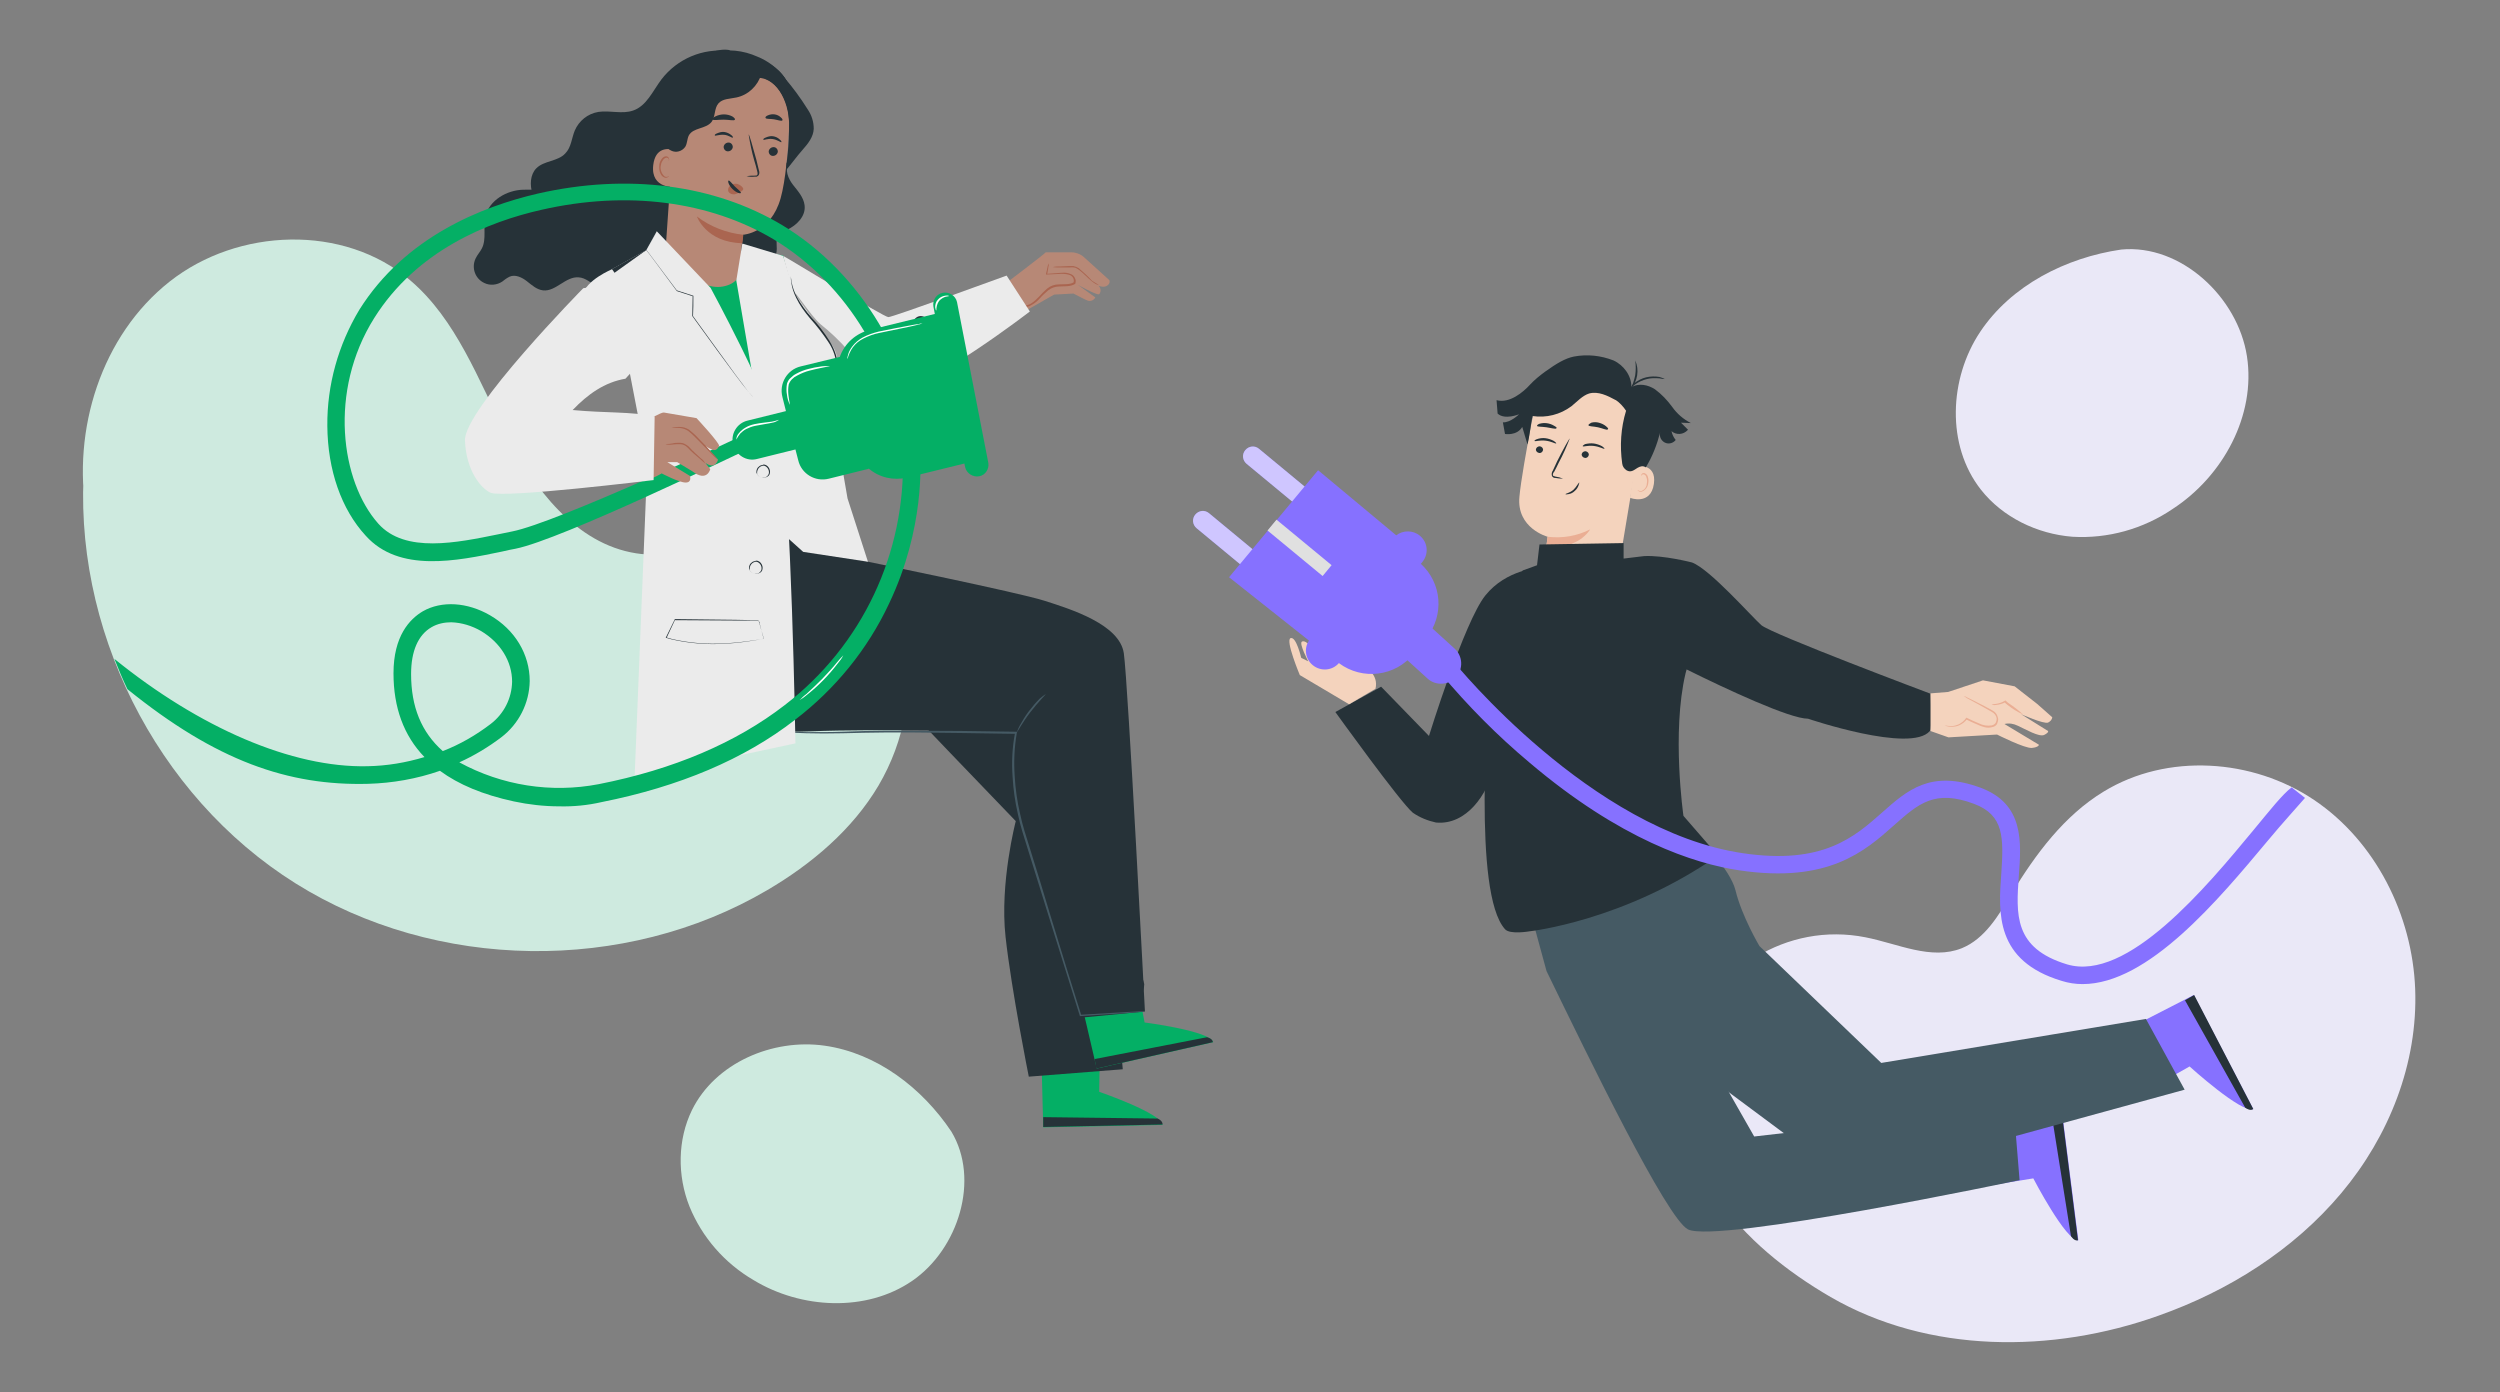 <?xml version="1.0" encoding="UTF-8"?>
<!-- Generator: Adobe Illustrator 25.0.0, SVG Export Plug-In . SVG Version: 6.00 Build 0)  -->
<svg xmlns="http://www.w3.org/2000/svg" xmlns:xlink="http://www.w3.org/1999/xlink" version="1.1" id="Layer_1" x="0px" y="0px" width="710.3px" height="395.6px" viewBox="0 0 710.3 395.6" style="enable-background:new 0 0 710.3 395.6;" xml:space="preserve">
<rect x="0" y="0" width="710.3" height="395.6" fill="#808080" stroke="none"/>
<style type="text/css">
	.st0{fill:#CEEADF;}
	.st1{fill:#EAE8F7;}
	.st2{fill:#263238;}
	.st3{fill:#F4D3BD;}
	.st4{fill:#EAAE94;}
	.st5{fill:#8671FF;}
	.st6{fill:#455A64;}
	.st7{opacity:0.6;}
	.st8{fill:#FFFFFF;}
	.st9{fill:#E0E0E0;}
	.st10{fill:#B78876;}
	.st11{fill:#AA6550;}
	.st12{fill:#04AF65;}
	.st13{opacity:0.3;}
	.st14{fill:#EBEBEB;}
	.st15{fill:none;}
</style>
<path id="green-bubble" class="st0" d="M259.2,363.9c13.1-9,19.3-28.8,11.1-42.4l0,0c-8.3-12.4-21.2-22.3-36-24.4  s-31.1,4.9-37.7,18.3c-4.1,8.4-4.2,18.6-0.7,27.4c3.6,8.8,10,16.1,18.2,20.9C227.6,371.9,246.1,372.9,259.2,363.9z"></path>
<path id="purple-buble" class="st1" d="M638.4,101.2c-2.6-16.8-18.8-31.9-35.7-30.3l0,0c-15.8,2.3-31.3,10.2-40.1,23.4  s-9.7,32.2,0.2,44.8c6.2,7.9,16,12.6,26,13.4c10.1,0.6,20.1-2.2,28.5-7.9C631.6,135.3,641,118,638.4,101.2z"></path>
<g id="purple-person">
	<path class="st1" d="M686.2,281c-0.8-21-11.2-41.9-28.7-53.7s-41.8-13.4-59.8-2.4c-11.2,6.8-19.3,17.7-26.1,28.9   c-3.7,6.2-7.6,12.9-14.2,15.6c-8.7,3.5-18.2-1.3-27.4-3.1c-22.2-4.4-44.1,9.1-50,30.9c-8,33.2,15.3,56.9,40.1,71.3   c27.8,16.1,63,16.1,93.2,5.3c19.8-7,38.3-18.6,51.9-34.8S687,302.1,686.2,281z"></path>
	<path class="st2" d="M442.6,105.4c2.2-0.3,3.9-1.9,5.9-2.8c3-1.4,6.5-1.2,9.4,0.5c2.8,1.7,4.8,3.7,5,7l-3.7,4"></path>
	<path class="st3" d="M465.8,125.9l-5.9,35.4c-1,6-3.7,14.7-13.1,12.6l0,0c-8.1-2.4-8.9-10.5-7.9-16.2c0.5-2.7,0.8-4.9,0.8-5.2   c0,0-8.9-2.4-8-11.4c0.4-4.4,2-13.3,3.5-21.3c1.6-8.6,9.6-14.6,18.3-13.7l0.9,0.1C463.7,107.8,467.6,116.6,465.8,125.9z"></path>
	<path class="st4" d="M439.7,152.5c4.2,0.5,8.4-0.2,12.1-2.1c0,0-3.5,6.2-12.4,4.4L439.7,152.5z"></path>
	<path class="st2" d="M436,125.3c0.2,0.2,1.4-0.3,3.1-0.1s2.8,0.9,3,0.8s-0.1-0.3-0.6-0.7c-0.7-0.4-1.6-0.7-2.4-0.8   c-0.8-0.1-1.7,0-2.5,0.3C436.1,125,435.9,125.2,436,125.3z"></path>
	<path class="st2" d="M449.7,126.8c0.2,0.2,1.4-0.3,3.1-0.1s2.8,0.9,3,0.8s-0.1-0.3-0.6-0.7c-0.7-0.4-1.6-0.7-2.4-0.8   c-0.8-0.1-1.7,0-2.5,0.2C449.8,126.5,449.6,126.7,449.7,126.8z"></path>
	<path class="st2" d="M449.4,129c-0.1,0.5,0.3,1,0.9,1.1c0.5,0.1,1-0.3,1.1-0.8c0.1-0.5-0.3-1-0.9-1.1   C450,128.2,449.5,128.5,449.4,129z"></path>
	<path class="st2" d="M436.4,127.6c-0.1,0.5,0.3,1,0.9,1.1c0.5,0.1,1-0.3,1.1-0.8c0.1-0.5-0.3-1-0.9-1.1   C437,126.8,436.5,127.1,436.4,127.6z"></path>
	<path class="st2" d="M444.1,136c-0.7-0.3-1.4-0.5-2.2-0.6c-0.4-0.1-0.7-0.2-0.7-0.4c0-0.4,0.1-0.7,0.4-1c0.4-0.8,0.9-1.7,1.3-2.6   c1.2-2.2,2.2-4.5,3.1-6.8c-0.1-0.1-1.8,2.9-3.6,6.5l-1.2,2.6c-0.3,0.4-0.4,0.9-0.3,1.4c0.1,0.3,0.3,0.5,0.5,0.6   c0.2,0.1,0.4,0.1,0.6,0.1C442.6,135.9,443.3,136,444.1,136z"></path>
	<path class="st2" d="M451.3,120.8c0.1,0.4,1.3,0.3,2.7,0.6s2.5,0.9,2.8,0.6s-0.1-0.5-0.5-0.9c-0.6-0.5-1.3-0.8-2-1   c-0.7-0.2-1.5-0.2-2.2,0C451.6,120.4,451.3,120.6,451.3,120.8z"></path>
	<path class="st2" d="M436.7,121c0.1,0.3,1.3,0.2,2.7,0.4s2.6,0.6,2.8,0.3s-0.1-0.4-0.6-0.7c-1.3-0.8-2.8-1-4.2-0.6   C436.9,120.6,436.7,120.8,436.7,121z"></path>
	<path class="st3" d="M464.4,132.5c0.2-0.1,6.4-1.2,5.5,5s-6.8,4-6.8,3.9S464.4,132.5,464.4,132.5z"></path>
	<path class="st4" d="M465.3,139.2c0,0,0.1,0.1,0.3,0.2c0.2,0.1,0.5,0.2,0.8,0.1c0.9-0.4,1.5-1.2,1.5-2.2c0.1-0.5,0.1-1.1-0.1-1.6   c-0.1-0.4-0.3-0.8-0.7-0.9c-0.2-0.1-0.5,0-0.7,0.2c-0.1,0.2-0.1,0.3-0.1,0.3s-0.1-0.1,0-0.4c0.1-0.1,0.2-0.3,0.3-0.4   c0.2-0.1,0.4-0.1,0.6-0.1c0.5,0.2,0.9,0.6,1,1.1c0.2,0.6,0.2,1.2,0.1,1.8c-0.1,1.1-0.9,2.1-1.9,2.4c-0.4,0.1-0.7,0-1-0.3   C465.3,139.4,465.3,139.2,465.3,139.2z"></path>
	<path class="st2" d="M434,126.3c0.6-2.5,0.9-5.6,1.4-8.1c3.9,0.6,7.9-0.4,11.1-2.8c1.6-1.3,3.1-3,5-3.6c2.6-0.7,5.2,0.6,7.6,1.9   l-0.1-0.1c1.2,0.8,2.2,1.9,3,3.1c-1.5,4.9-1.8,10-1.1,15c0.1,0.8,0.5,1.4,1.2,1.9c1.3,0.8,2.2-0.1,3.2-0.7c0.7-0.4,1.7-0.7,2.3-0.1   c1.9-3.1,3.2-6.5,4.1-10c-0.4,1.3,0.4,2.7,1.7,3.1c1,0.3,2.1-0.1,2.7-0.9c-0.6-0.7-1-1.6-1.2-2.5c1.4,1.2,3.4,1,4.6-0.3   c0,0,0,0,0.1-0.1l-2-2l2.8,0.1c-2.1-1.1-3.9-2.6-5.3-4.6c-1.4-1.9-3-3.6-4.9-5c-2-1.3-4.6-1.8-6.7-0.6c0.1-3.2-2.2-6.3-5.1-7.6   c-3.6-1.4-7.4-1.8-11.2-1.1c-2.5,0.5-5,2-8.2,4.3c-1.5,1.1-3,2.3-4.3,3.7c-1.9,2.1-5.8,5.4-9.5,4.4l0.3,3.8c2,1.9,6.1,0.2,6.1,0.2   s-2.4,2.4-4.6,2.3l0.6,3.3c0,0,3.4,0.6,4.9-2L434,126.3z"></path>
	<path class="st2" d="M473,107.7c-0.5,0-1-0.1-1.5-0.2c-1.2-0.1-2.5-0.1-3.6,0.2c-1.2,0.3-2.3,0.8-3.3,1.5c-0.8,0.5-1.2,1-1.3,0.9   c0.3-0.5,0.6-0.9,1-1.2c1-0.8,2.2-1.4,3.4-1.7c1.3-0.3,2.6-0.3,3.8-0.1C472,107.3,472.5,107.4,473,107.7z"></path>
	<path class="st2" d="M464.6,102.4c1.2,2.7,0.7,5.9-1.3,8.2c0.6-1.3,1-2.6,1.3-4C464.8,105.2,464.8,103.8,464.6,102.4z"></path>
	<path class="st2" d="M444.8,140.4c0-0.2,1.2-0.3,2.3-1.3c0.4-0.4,0.8-0.9,1.1-1.4c0.3-0.4,0.5-0.7,0.5-0.6s0,0.3-0.2,0.8   c-0.2,0.6-0.6,1.2-1.1,1.6c-0.5,0.5-1.1,0.8-1.8,0.9C445.1,140.5,444.8,140.5,444.8,140.4z"></path>
	<path class="st5" d="M605.7,312.3l16.4-9.3c0,0,14.9,13.5,18.1,12.1l-16.9-32.4l-26.1,13.4L605.7,312.3z"></path>
	<g>
		<path class="st2" d="M623.4,282.7l-2.6,1.5l17.1,30.5c0,0,1.4,1.1,2.3,0.4"></path>
	</g>
	<path class="st5" d="M559.1,337.8l18.6-3c0,0,9.3,17.9,12.8,17.6l-4.6-36.2l-29.1,3.6L559.1,337.8z"></path>
	<g>
		<path class="st2" d="M585.8,316.1l-2.9,0.5l5.5,34.6c0,0,0.9,1.5,2,1.2L585.8,316.1z"></path>
	</g>
	<path class="st6" d="M482.8,237.6c-0.6,0.2,8.8,9.2,10.3,15.4c1.8,7.4,6.8,15.8,6.8,15.8l34.6,33.2l75.2-12.5l11,20.1l-88.6,24.3   c-4.2,1.1-8.8,0.3-12.3-2.3l-50.7-37.7l-29.1-36L482.8,237.6z"></path>
	<path class="st6" d="M435.2,260.5l4.2,15.4c11.8,24.3,34.2,70.4,40.2,73.4c8.3,4.1,94.2-14,94.2-14l-1.7-20.9l-73.7,8.5L455.7,248   L435.2,260.5z"></path>
	<path class="st6" d="M456.5,261.5c0,0.1-0.4,0.3-0.5,1c0,0.4,0.1,0.7,0.3,1c0.5,0.4,1.2,0.3,1.6-0.2c0.2-0.2,0.2-0.4,0.3-0.7   c0-0.4-0.2-0.7-0.5-0.9C457,261.3,456.6,261.5,456.5,261.5c0-0.1,0.1-0.2,0.4-0.2c0.3-0.1,0.6,0,0.9,0.2c0.4,0.2,0.8,0.7,0.8,1.2   c0,0.9-0.7,1.6-1.5,1.6c-0.4,0-0.8-0.2-1.1-0.4c-0.3-0.4-0.4-0.9-0.3-1.4c0.1-0.3,0.3-0.6,0.5-0.8   C456.3,261.4,456.5,261.4,456.5,261.5z"></path>
	<path class="st6" d="M489.7,252.4c-0.2,0.2-0.4,0.4-0.6,0.6c-0.6,0.5-1.2,1-1.8,1.4c-2.2,1.4-4.6,2.2-7.1,2.4   c-2.5,0.2-5.1-0.2-7.4-1.2c-0.7-0.3-1.4-0.7-2-1.1c-0.2-0.1-0.5-0.3-0.7-0.5c0-0.1,1,0.6,2.8,1.3c4.7,1.8,9.9,1.4,14.2-1.1   C488.8,253.2,489.6,252.4,489.7,252.4z"></path>
	<path class="st2" d="M548.5,197.1c0,0-45.3-17-48.1-19.5s-14.7-16-19.7-17.8c0,0-8.1-2.1-13.6-1.8l-5.8,0.7v-4.4l-23.9,0.4   l-0.7,5.9l-4.1,1.5c0,0-9.6,20-9.6,29.1s-4.7,62.5,4.6,72.8c1.4,1.6,7,0.6,7,0.6s26.8-2.9,53.5-21.5l-9.8-11.3   c0,0-3.4-23.6,0.6-40.5c0.1-0.4,0.2-0.7,0.3-1.1c11.5,5.7,29.3,14,34.5,14c0,0,29.2,9.9,34.6,3.5   C549.1,207,548.5,197.1,548.5,197.1z"></path>
	<path class="st2" d="M430.4,188.1"></path>
	<path class="st2" d="M437.4,161.3c0,0-9.4,0.4-15.4,7.9s-16,39.9-16,39.9l-13.6-14l-13,7.2c0,0,18.4,25.6,22,28.6   c2,1.4,4.3,2.3,6.6,2.8c8.7,0.8,14.6-8.1,16.4-15.5"></path>
	<path class="st3" d="M383.3,200.1l-14-8.3c0,0-4.2-10-2.6-10.5s3,5.6,3,5.6l2,1c0,0-2.7-5.1-1.8-5.6s2.3,1,3,2.2   c0.6,0.9,2.4,4.6,2.4,4.6l0.9-1.3l-0.7-3.4c0,0-1-2.3,0.1-2.3s1.1-0.1,1.9,1.8s1.4,3.3,1.4,3.3s4.1,2.4,5,2.1   c1.3-0.4,2.8-0.3,4,0.3c0,0,3.9,2,2.9,6.1"></path>
	<path class="st3" d="M563.4,193.3l-9.9,3.3l-5,0.4v10.7l5.1,1.8l13.8-0.8c0,0,7.9,4,9.9,3.8s2-0.9,2-0.9l-9.8-5.9   c1.3-0.3,2.6-0.1,3.8,0.5c2.2,1,6.1,3.3,7.5,2.6s1.1-1.1,1.1-1.1l-7.7-4.8c0,0,6.5,2.9,7.7,2.4c0.6-0.3,1.1-0.8,1.2-1.5l-4.3-3.8   l-6.4-5L563.4,193.3z"></path>
	<path class="st4" d="M557.9,197.7c0.4,0.1,0.7,0.3,1.1,0.5c0.7,0.3,1.6,0.8,2.8,1.4s2.6,1.3,4.2,2.2c0.4,0.2,0.8,0.5,1.1,0.9   c0.3,0.4,0.5,0.9,0.6,1.4c0.1,0.5-0.1,1.1-0.3,1.6c-0.3,0.5-0.8,0.8-1.4,0.9c-0.7,0.2-1.5,0.2-2.2,0c-0.7-0.2-1.3-0.4-1.9-0.7   c-1.2-0.5-2.3-1-3.3-1.5l0.3-0.1c-0.6,0.8-1.4,1.4-2.3,1.8c-0.7,0.3-1.5,0.4-2.2,0.4c-0.5,0-1-0.1-1.4-0.2   c-0.3-0.1-0.5-0.2-0.5-0.2c0.6,0.1,1.3,0.2,1.9,0.2c0.7,0,1.4-0.2,2.1-0.5c0.8-0.4,1.6-1,2.1-1.8l0.1-0.1l0.2,0.1   c1,0.5,2.1,1,3.3,1.5c0.6,0.3,1.2,0.5,1.8,0.6c0.6,0.1,1.3,0.1,1.9,0c0.4-0.1,0.8-0.3,1.1-0.7c0.2-0.4,0.3-0.8,0.3-1.2   c-0.1-0.9-0.7-1.6-1.5-2c-1.5-0.9-2.9-1.6-4.1-2.3l-2.8-1.5C558.6,198.2,558.3,198,557.9,197.7z"></path>
	<path class="st4" d="M574.8,203c-1.6-0.7-3-1.6-4.4-2.7c-0.3-0.2-0.6-0.5-0.9-0.8h0.3c-0.9,0.5-1.8,0.7-2.8,0.8   c-0.4,0.1-0.8,0-1.1-0.1c0-0.1,0.4-0.1,1.1-0.2c0.9-0.1,1.8-0.4,2.6-0.9l0.2-0.1l0.1,0.1c0.2,0.2,0.5,0.5,0.8,0.7   C572.2,200.8,573.5,201.8,574.8,203z"></path>
	<path class="st5" d="M591.7,279.6c-2,0-4-0.3-5.9-0.9c-19-5.7-18-19.4-17.2-30.4c0.7-10.3,0.8-16.7-7.7-19.9   c-11.2-4.2-15.8-0.1-22.8,6.1c-8.3,7.4-18.7,16.5-43.8,12.8c-13-1.9-34-8.8-59.7-30.6c-9.2-7.7-17.6-16.2-25.3-25.4l3.9-3.1   c0.4,0.5,38.8,47.8,81.9,54.2c22.8,3.4,31.8-4.6,39.7-11.6c7.1-6.3,13.8-12.2,27.9-7c12.4,4.6,11.6,15.4,10.9,24.9   c-0.8,11.1-1.5,20.7,13.7,25.3c17.1,5.1,39.6-22,53-38.2c4.8-5.8,8.1-10,10.8-12.1l3.8,3c-1.7,2-6.3,7-10.7,12.3   C630.4,255.5,610.4,279.6,591.7,279.6z"></path>
	<path class="st5" d="M413.7,192.4L413.7,192.4c-2.1,2.3-5.8,2.5-8.1,0.4l-8.8-8l7.7-8.5l8.8,8C415.6,186.4,415.8,190,413.7,192.4z"></path>
	<path class="st5" d="M369.3,144.3l-15.1-12.5c-1.2-1-1.4-2.7-0.4-3.9c0,0,0,0,0,0l0,0c1-1.2,2.7-1.4,3.9-0.4c0,0,0,0,0,0l15.1,12.5   L369.3,144.3z"></path>
	<g class="st7">
		<path class="st8" d="M369.3,144.3l-15.1-12.5c-1.2-1-1.4-2.7-0.4-3.9c0,0,0,0,0,0l0,0c1-1.2,2.7-1.4,3.9-0.4c0,0,0,0,0,0    l15.1,12.5L369.3,144.3z"></path>
	</g>
	<path class="st5" d="M355.1,162.6L340,150.1c-1.2-1-1.4-2.7-0.4-3.9c0,0,0,0,0,0l0,0c1-1.2,2.7-1.4,3.9-0.4c0,0,0,0,0,0l15.1,12.5   L355.1,162.6z"></path>
	<g class="st7">
		<path class="st8" d="M355.1,162.6L340,150.1c-1.2-1-1.4-2.7-0.4-3.9c0,0,0,0,0,0l0,0c1-1.2,2.7-1.4,3.9-0.4c0,0,0,0,0,0l15.1,12.5    L355.1,162.6z"></path>
	</g>
	<path class="st5" d="M403.7,160.2l0.4-0.5c1.9-2.3,1.6-5.6-0.7-7.5c-1.9-1.6-4.8-1.6-6.7-0.1l-22.2-18.5L349.2,164l22.7,18   c-1.5,2.3-1,5.3,1.1,7l0,0c2.2,1.8,5.5,1.6,7.4-0.6c6.7,5,16.1,3.8,21.3-2.7l3.6-4.5C410.4,174.8,409.7,165.7,403.7,160.2z"></path>
	
		<rect x="367.3" y="145.7" transform="matrix(0.637 -0.771 0.771 0.637 13.827 341.107)" class="st9" width="4" height="20.3"></rect>
</g>
<g id="green-person">
	<path class="st0" d="M24.6,146.4c-4.2-24.3,4.2-51.1,23.6-66.4s49.5-16.4,68.3-0.4c13.2,11.2,19.4,28.4,27.3,43.8   s19.8,31.1,36.9,33.8c14.8,2.3,29.6-5.8,44.5-3.8c14.5,1.9,26.6,13.7,30.8,27.7c4.2,14,1,29.5-6.4,42.1   c-7.4,12.5-19,22.3-31.6,29.7c-40.5,23.8-94.2,23-134-1.9s-63.8-73-60-119.8"></path>
	<g id="freepik--character-1--inject-8">
		<path class="st10" d="M297.1,71.7c-0.1,0.3-11.2,8.7-11.2,8.7l-0.2,7.1l5.7,0.8l8.1-4.6l5.5-0.3c0,0,3.4,1.8,4,2    c0.9,0.3,1.8-0.1,2.2-0.9l-5-3.6c0,0,5.5,3.1,6.1,2.7c0.6-0.7,0.5-1.8-0.2-2.4c-0.1-0.1-0.2-0.2-0.4-0.2c0,0,1.7,0.9,2.8,0.2    s0.7-1.6,0.7-1.6l-7.3-6.6c-0.9-0.8-2.2-1.3-3.4-1.3L297.1,71.7z"></path>
		<path class="st11" d="M298,74.8c0,0.3,0,0.6-0.1,0.9c-0.1,0.6-0.2,1.4-0.4,2.3l-0.1-0.2l4.2-0.3c0.9-0.1,1.8,0,2.7,0.4    c0.5,0.2,0.9,0.6,1.1,1.1c0.3,0.5,0.3,1.1,0.1,1.6v0.1h-0.1c-1.3,0.8-3,0.6-4.5,0.7c-1.1,0-2.2,0.4-3.1,1.1    c-0.8,0.7-1.6,1.4-2.3,2.2c-0.7,0.8-1.4,1.4-2.3,1.9c-0.8,0.5-1.6,0.7-2.5,0.7c-1.3,0-2.5-0.3-3.7-0.8c-0.4-0.1-0.8-0.3-1.2-0.6    c0.4,0.1,0.9,0.2,1.3,0.4c1.2,0.4,2.4,0.6,3.6,0.6c0.8,0,1.6-0.3,2.3-0.7c0.8-0.5,1.5-1.2,2.2-1.9c0.7-0.8,1.5-1.6,2.3-2.3    c1-0.8,2.1-1.2,3.4-1.2c1.5-0.1,3.1,0.1,4.2-0.6l-0.1,0.1c0.3-0.8-0.1-1.7-0.9-2.1c-0.8-0.3-1.6-0.4-2.5-0.4l-4.2,0.2h-0.2v-0.2    c0.2-0.9,0.4-1.7,0.5-2.3C297.8,75.3,297.9,75,298,74.8z"></path>
		<path class="st11" d="M312.1,81c-0.7-0.2-1.3-0.6-1.9-1.1c-1.1-0.8-2.3-2.3-3.9-3.4c-0.4-0.3-0.8-0.5-1.2-0.5    c-0.4-0.1-0.9,0-1.4,0h-2.4c-0.7,0-1.4,0-2.2-0.1c0.7-0.2,1.4-0.2,2.2-0.2l2.3-0.1c0.5,0,0.9,0,1.4,0c0.5,0.1,1,0.3,1.5,0.6    c1.3,1.1,2.6,2.3,3.8,3.6C311.4,80.5,312.2,80.9,312.1,81z"></path>
		<path class="st12" d="M312.6,292.7l-0.3,17.5c0,0,17.7,6.1,18,9.4l-33.9,0.7l-0.7-27.3L312.6,292.7z"></path>
		<g>
			<path class="st2" d="M296.4,320.2v-2.8l32.5,0.4c0,0,1.5,0.6,1.4,1.7L296.4,320.2z"></path>
		</g>
		<g class="st13">
			<polygon points="312.6,296.1 312.5,299.3 295.9,299.5 295.8,296.6    "></polygon>
		</g>
		<path class="st2" d="M312.5,302.5c-0.6,0.1-1.1,0.1-1.7,0c-0.6-0.1-1.2-0.3-1.8-0.5c-0.3-0.1-0.7-0.3-1-0.5    c-0.2-0.1-0.4-0.2-0.5-0.4c-0.2-0.2-0.3-0.6-0.1-0.9c0.2-0.2,0.4-0.4,0.7-0.4c0.2,0,0.4,0,0.6,0.1c0.4,0.1,0.7,0.2,1.1,0.3    c0.6,0.2,1.1,0.6,1.6,1c0.8,0.7,1.1,1.3,1,1.4s-0.5-0.5-1.3-1c-0.5-0.3-1-0.6-1.5-0.8c-0.3-0.1-0.7-0.2-1-0.3    c-0.4-0.1-0.7-0.1-0.8,0.1s0,0.1,0,0.2c0.1,0.1,0.2,0.2,0.4,0.3c0.3,0.2,0.6,0.4,0.9,0.5c0.5,0.3,1.1,0.4,1.7,0.6    C311.4,302.2,312,302.3,312.5,302.5z"></path>
		<path class="st2" d="M312.3,302.7c-0.3-0.5-0.5-1.1-0.5-1.6c0-0.6,0-1.3,0.2-1.9c0.1-0.3,0.2-0.7,0.4-1c0.2-0.5,0.6-0.8,1.1-0.9    c0.3,0,0.6,0.2,0.7,0.5c0.1,0.2,0.2,0.4,0.2,0.6c0.1,0.4,0.1,0.8,0,1.1c-0.1,0.6-0.3,1.2-0.7,1.8c-0.6,0.9-1.3,1.1-1.3,1    s0.5-0.4,1-1.3c0.3-0.5,0.5-1,0.5-1.6c0-0.3,0-0.7-0.1-1c-0.1-0.4-0.2-0.6-0.3-0.6s-0.5,0.3-0.6,0.6c-0.2,0.3-0.3,0.6-0.4,0.9    c-0.2,0.6-0.3,1.1-0.3,1.7C312.2,302.1,312.4,302.7,312.3,302.7z"></path>
		<path class="st2" d="M250.9,193.8c0.8,1.2,37.7,39.5,37.7,39.5s-4.6,17.6-2.9,32.9s6.6,39.7,6.6,39.7l26.7-2.1l-7.3-83l-29.2-38.5    L250.9,193.8z"></path>
		<path class="st12" d="M321.9,273.3l3.3,17.2c0,0,18.6,2.4,19.5,5.6l-33.1,7.5l-6.2-26.6L321.9,273.3z"></path>
		<g>
			<path class="st2" d="M311.5,303.6l-0.5-2.7l31.9-6.2c0,0,1.6,0.3,1.7,1.4L311.5,303.6z"></path>
		</g>
		<path class="st2" d="M324.5,286.4c0,0.2-0.8,0.1-1.7,0.4s-1.5,0.7-1.7,0.6s0.4-0.9,1.5-1.2S324.5,286.3,324.5,286.4z"></path>
		<g class="st13">
			<polygon points="322.5,276.8 323.1,279.8 306.8,283.4 306.2,280.6    "></polygon>
		</g>
		<path class="st2" d="M323.7,283c-0.5,0.3-1.1,0.4-1.7,0.4c-1,0-2-0.1-2.9-0.4c-0.2-0.1-0.4-0.2-0.6-0.3c-0.3-0.2-0.4-0.5-0.3-0.8    c0.1-0.3,0.3-0.5,0.6-0.5c0.2-0.1,0.4-0.1,0.6-0.1c0.4,0,0.7,0,1.1,0.1c0.6,0.1,1.2,0.3,1.8,0.6c0.9,0.5,1.3,1.1,1.3,1.1    s-0.5-0.4-1.5-0.8c-0.5-0.2-1.1-0.4-1.7-0.5c-0.3-0.1-0.7-0.1-1-0.1c-0.4,0-0.7,0-0.7,0.2s0,0.1,0.1,0.2c0.1,0.1,0.3,0.2,0.4,0.2    c0.3,0.1,0.7,0.2,1,0.3c0.6,0.1,1.2,0.2,1.7,0.2C322.7,282.9,323.2,282.9,323.7,283z"></path>
		<path class="st2" d="M323.6,283.2c-0.1,0-0.5-0.5-0.8-1.5c-0.2-0.6-0.2-1.2-0.2-1.9c0-0.4,0.1-0.7,0.2-1.1    c0.1-0.5,0.4-0.9,0.9-1.1c0.3-0.1,0.6,0.1,0.8,0.3c0.1,0.2,0.2,0.4,0.3,0.6c0.1,0.4,0.2,0.7,0.3,1.1c0,0.6-0.1,1.3-0.3,1.9    c-0.5,1-1.1,1.4-1.1,1.3c0.3-0.5,0.5-1,0.7-1.5c0.2-0.5,0.2-1.1,0.2-1.7c0-0.3-0.1-0.6-0.2-1c-0.1-0.3-0.3-0.6-0.5-0.5    s-0.4,0.4-0.5,0.7c-0.3,0.9-0.3,1.8-0.1,2.7C323.4,282.6,323.7,283.2,323.6,283.2z"></path>
		<path class="st2" d="M185,167.6c0,0-2.5,15.8,7.1,26.1s19.9,14.9,38.1,14.1s57.5,0.1,57.5,0.1s1.7,21,6.2,38.2s13.6,43,13.6,43    l17.8-1.7c0,0-4.8-93.6-6-101.8s-15-12.5-22.5-14.9s-50.2-11.1-50.2-11.1l-25.3-9L185,167.6z"></path>
		<path class="st6" d="M325.3,287.4H325l-0.9,0.1l-3.6,0.3l-13.6,0.9h-0.1v-0.1c-2.4-7.7-5.5-17.6-9.1-29.1    c-1.8-5.7-3.7-11.9-5.7-18.3c-1-3.2-2.1-6.5-2.8-9.9c-0.8-3.5-1.3-7-1.5-10.6c-0.3-4.2-0.1-8.4,0.7-12.5l0.2,0.3    c-10.9-0.2-21.1-0.3-30.3-0.4c-4.6,0-9,0-13,0.1s-7.8,0.2-11.3,0.2c-6.9,0-12.4-0.4-16.2-0.7c-1.9-0.2-3.4-0.3-4.3-0.4l-1.1-0.1    L212,207c0.1,0,0.3,0,0.4,0l1.1,0.1l4.4,0.4c3.8,0.3,9.3,0.6,16.2,0.5c3.4,0,7.2-0.2,11.3-0.3s8.4-0.1,13-0.1    c9.2,0,19.5,0.1,30.3,0.3h0.3l-0.1,0.3c-0.7,4.1-0.9,8.2-0.6,12.4c0.2,3.5,0.7,7.1,1.5,10.5c0.7,3.4,1.8,6.7,2.8,9.9    c2,6.4,3.9,12.6,5.6,18.3c3.5,11.5,6.6,21.5,9,29.1l-0.1-0.1l13.6-0.8l3.6-0.2h0.9C325.1,287.3,325.2,287.4,325.3,287.4z"></path>
		<path class="st6" d="M297.1,197.2c0.1,0.1-2.1,2.2-4.4,5.2s-3.7,5.7-3.8,5.7c0.2-0.7,0.5-1.3,0.8-1.9c0.8-1.4,1.6-2.8,2.6-4.1    c1-1.3,2-2.5,3.2-3.7C296,198,296.5,197.6,297.1,197.2z"></path>
		<path class="st14" d="M222.5,72.7c1.3,0.6,28.6,17.4,29.9,17.4S286,78.3,286,78.3l6.6,10.2c0,0-28.3,21.8-37.6,22.1    c-9.3,0.3-24-7.1-24-7.1L222.5,72.7z"></path>
		<path class="st12" d="M236.4,137.1l-39,15.3l-7.6-48.7c0,0-12.8-29.3-8.5-31.4c5-2.5,10.3-5.4,10.3-5.4l30.9,5.7    C222.5,72.7,233.8,130.4,236.4,137.1"></path>
		<path class="st2" d="M224.1,46.3c-1.2,1.9-0.2,4.4,1.2,6.2s3,3.5,3.3,5.8c0.4,3.1-2.2,5.7-5,7c-0.9,0.3-1.7,0.8-2.4,1.5    c-0.8,1.1-0.5,2.6-0.5,3.9c0,2.3-1.3,4.4-3.3,5.6c-2.1,1.1-4.6,0.7-6.3-1c-0.8-1-1.4-2.3-1.6-3.6c-1.1-5,0.2-10.3,3.6-14.2    c1.7-1.9,3.8-3.3,5.7-5s3.5-3.9,3.6-6.4"></path>
		<path class="st2" d="M223.7,23.6c-1.4-3.6-5-5.8-8.7-7.1c-5.2-2-11-2.1-16.2-0.3c-7.6,2.8-12.7,9.9-16.7,16.9    c-1.7,3.1-3.6,6.5-7,7.6c-1.8,0.5-3.7,0.3-5.6,0.5c-2.9,0.3-5.6,1.8-7.5,4c-2.2,2.7-3.4,6.6-6.6,8.1c-2.1,0.9-4.5,0.5-6.7,0.6    c-4.7,0.1-9.7,3-10.8,7.6c-0.7,3,0.4,6.4-1,9.1c-0.5,1-1.3,1.8-1.8,2.9c-1.2,2.6-0.1,5.7,2.5,6.9c1.6,0.8,3.6,0.6,5.1-0.4    c0.6-0.5,1.3-1,2.1-1.4c1.6-0.7,3.5,0.2,4.9,1.3s2.8,2.4,4.6,2.6c3.6,0.4,6.4-4,10.1-3.7c2,0.1,3.6,1.7,5.4,2.7    c3.1,1.8,4.6,0.2,7.2-2.3s4,7.9,10,5.2c5.6-2.5,0.1-12.1,2.1-11.9s7.4-0.1,8.5-1.8"></path>
		<path class="st2" d="M224.4,34.2c1.5-4.1,0.9-8.7-1.6-12.3c-2-2.6-4.6-4.6-7.6-5.8c-4-1.8-8.5-2.3-12.8-1.2    c-4.2,1.2-7.9,4.6-8.8,8.8c-0.4,1.9-0.3,4-1.1,5.8c-0.5,0.7-0.8,1.5-0.8,2.4c0.2,0.8,0.8,1.4,1.6,1.5c0.8,0.1,1.6,0.1,2.3-0.2    c2.5-0.9,4.9-2.2,7-3.9"></path>
		<path class="st10" d="M210.5,71.9c0.5-3.7,0.6-5.2,0.6-5.2s7.9-0.4,10.7-10.4c1.4-5,2.1-13.3,2.4-20.1c0.3-6.1-2.9-14.1-9-14.1    l-19.5,2.6c-1.9,0-3.4,1.4-3.6,3.3l-3.1,44.4c0,0,8.8,10.4,16.4,9S210.5,71.9,210.5,71.9z"></path>
		<polygon class="st14" points="210.9,69.2 209.2,79.7 221.3,150.6 228.2,156.8 246.6,159.6 240.8,141.6 237.1,120.2 222.5,72.7       "></polygon>
		<path class="st2" d="M221,43.1c-0.1,0.7-0.7,1.2-1.4,1.2c-0.7,0-1.2-0.6-1.2-1.3c0,0,0,0,0,0c0.1-0.7,0.7-1.2,1.4-1.2    C220.5,41.8,221,42.4,221,43.1C221,43.1,221,43.1,221,43.1z"></path>
		<path class="st2" d="M222,40.4c-0.2,0.1-1.1-0.7-2.5-0.9s-2.5,0.4-2.6,0.2s0.1-0.4,0.6-0.6c0.7-0.3,1.4-0.5,2.1-0.4    c0.7,0.1,1.4,0.4,1.9,0.9C222,40,222.1,40.3,222,40.4z"></path>
		<path class="st2" d="M208.2,41.8c-0.1,0.7-0.7,1.2-1.4,1.2c-0.7,0-1.2-0.6-1.2-1.3c0,0,0,0,0,0c0.1-0.7,0.7-1.2,1.4-1.2    C207.7,40.5,208.2,41.1,208.2,41.8C208.2,41.8,208.2,41.8,208.2,41.8z"></path>
		<path class="st2" d="M208.2,39.1c-0.2,0.2-1.1-0.7-2.5-0.8s-2.5,0.4-2.6,0.2s0.1-0.4,0.6-0.6c0.7-0.3,1.4-0.5,2.1-0.4    c0.7,0.1,1.4,0.4,2,0.9C208.2,38.7,208.3,39,208.2,39.1z"></path>
		<path class="st2" d="M212.1,50.1c0.8-0.2,1.5-0.2,2.3-0.2c0.4,0,0.7,0,0.8-0.3c0.1-0.4,0-0.7-0.1-1.1c-0.2-0.9-0.5-1.9-0.8-2.9    c-0.7-2.4-1.2-4.9-1.6-7.4c0.2,0,1.1,3.2,2.2,7.2c0.2,1,0.5,1.9,0.7,2.9c0.2,0.5,0.2,1,0,1.4c-0.1,0.2-0.4,0.4-0.6,0.5    c-0.2,0-0.4,0-0.6,0C213.6,50.3,212.8,50.2,212.1,50.1z"></path>
		<path class="st11" d="M211.2,66.7c-4.8-0.5-9.4-2.3-13.2-5.2c0,0,2.6,7.4,12.9,7.6L211.2,66.7z"></path>
		<path class="st11" d="M211.1,53.4c-0.5-0.7-1.3-1.2-2.1-1.2c-0.6,0-1.2,0.2-1.7,0.7c-0.4,0.4-0.6,1.1-0.3,1.6    c0.4,0.6,1.1,0.8,1.8,0.7c0.7-0.2,1.3-0.5,1.9-0.9c0.2-0.1,0.3-0.2,0.4-0.4C211.2,53.8,211.2,53.6,211.1,53.4"></path>
		<path class="st2" d="M208.8,34c-0.2,0.4-1.6,0-3.2,0s-3,0.3-3.2-0.1c-0.1-0.2,0.2-0.5,0.8-0.8c1.6-0.8,3.4-0.8,4.9,0    C208.7,33.5,208.9,33.8,208.8,34z"></path>
		<path class="st2" d="M222.3,34.2c-0.3,0.3-1.2-0.1-2.4-0.3s-2.2,0-2.4-0.4c-0.1-0.2,0.1-0.5,0.6-0.7c1.3-0.6,2.8-0.4,3.8,0.6    C222.3,33.7,222.4,34.1,222.3,34.2z"></path>
		<path class="st10" d="M193.1,45.4c0.1-0.8-0.6-2.6-1.3-2.8c-2-0.5-5.6-0.8-6.2,4.3c-0.8,6.9,6.3,6.3,6.3,6.1S192.8,48,193.1,45.4z    "></path>
		<path class="st11" d="M190.1,50.1c0,0-0.1,0.1-0.4,0.1c-0.3,0.1-0.6,0.1-0.9-0.1c-0.8-0.7-1.2-1.8-1.1-2.8    c0.1-0.6,0.2-1.2,0.6-1.7c0.2-0.4,0.6-0.7,1-0.8c0.3,0,0.6,0.1,0.7,0.4c0.1,0.2,0,0.3,0,0.4s0.2-0.1,0.1-0.4    c0-0.2-0.1-0.3-0.2-0.5c-0.2-0.2-0.4-0.3-0.6-0.3c-0.6,0-1.1,0.4-1.4,0.9c-0.4,0.6-0.6,1.2-0.6,1.9c-0.1,1.4,0.4,2.8,1.4,3.2    c0.4,0.2,0.8,0.1,1.1-0.1C190.1,50.3,190.1,50.1,190.1,50.1z"></path>
		<path class="st2" d="M216.3,21.1c-1,3.3-3.7,5.9-7.1,6.6c-1.8,0.4-3.9,0.3-5.1,1.7s-0.8,3.7-1.9,5.2c-1.6,2.1-5.3,1.6-6.5,3.9    c-0.5,1-0.4,2.2-1,3.2c-0.9,1.3-2.6,1.8-4,1.1c-1.4-0.7-2.4-1.9-2.7-3.4c-0.3-1.5-0.5-3-0.3-4.5c0-3,0.5-5.9,1.6-8.7    c2.4-5.7,11.7-13,17.8-12"></path>
		<path class="st2" d="M223.3,48.4c1.6-1.9,3.1-4,4.7-5.8s3.1-3.7,3.2-6c0-2-0.6-3.9-1.7-5.5c-2-3.2-4.2-6.2-6.6-9    c-0.5-0.7-1.1-1.3-1.9-1.8c-0.6-0.4-1.3-0.6-2.1-0.7c-0.6-0.1-1.2,0.1-1.7,0.4c-0.5,0.4-0.7,1-0.5,1.6c0.3,0.5,0.8,0.8,1.3,1    c2.9,1.5,4.7,4.5,5.6,7.6c0.8,3.1,0.6,6.1,0.5,9.4c-0.1,2.5-0.4,5.2-0.7,7.6"></path>
		<path class="st2" d="M207.1,14.5c-7.4-0.9-14.7,2.2-19.2,8.1c-2.4,3.2-4.2,7.5-8,8.8c-3.1,1.1-6.6-0.1-9.9,0.4    c-3,0.5-5.5,2.5-6.7,5.3c-0.9,2.2-1,4.8-2.7,6.5c-2.1,2.3-6,2-8.2,4.2c-1.8,1.8-1.9,4.8-1.1,7.3c0.2,1.1,0.8,2,1.7,2.6    c0.9,0.4,1.8,0.4,2.7,0.2c3.1-0.7,6.1-1.9,8.9-3.5c6.4-3.4,12.5-7.3,18.6-11.1c2.9-1.7,5.6-3.7,8-6.1c3-3.3,4.8-7.4,6.9-11.3    s4.8-7.8,8.8-9.6"></path>
		<path class="st2" d="M207,51.3c0.3-0.1,0.9,0.8,1.8,1.7s1.8,1.5,1.7,1.8s-1.3,0-2.4-1.1S206.7,51.4,207,51.3z"></path>
		<g id="freepik--Character--inject-308">
			<path class="st14" d="M186.6,65.7l-3,5.4l-10.3,5.7l10.6,54.9l-3.6,89.3l45.7-9.8c0,0-1.2-73.1-4.3-85.9s-19.8-43.5-19.8-43.5     L186.6,65.7z"></path>
			<path class="st2" d="M173.3,76.7L173.3,76.7l-7.8,7.3l18.2-13l0,0l3-5.4c-0.1,0.2-0.9,1.7-3,5.4l0,0l0,0l-10.3,5.7l0-0.1"></path>
			<path class="st2" d="M196.9,89.8l1,1.4c4.3,6,8.3,11.4,11.1,15.3c2.9,3.9,4.7,6.3,4.9,6.1c-0.1,0.2-2.1-2.2-5-6.1     c-2.9-3.9-6.9-9.3-11.2-15.3l-1-1.4l0,0v0c0-2,0.1-3.9,0.1-5.7l0.1,0.1l-4.6-1.5h0v0l-6.3-8.5l-1.8-2.4l-0.5-0.6l-0.1-0.2     c0,0,0-0.1,0-0.1c0,0,0,0,0,0l0.1,0.2l0.5,0.6l1.8,2.4l6.3,8.4l0,0l4.6,1.5l0.1,0v0.1C197,86,197,87.9,196.9,89.8L196.9,89.8"></path>
			<path class="st14" d="M173.9,76.5c0,0-7.4,3-8.5,7.5c-1.1,5,24.4,19.7,24.4,19.7s-1.5-5-2.6-8.3"></path>
			<path class="st14" d="M220.2,155.6c-1.1-0.3-2.2,1.1-1.8,2.1c0.5,1,2.2,1.1,2.8,0.1s-0.5-2.4-1.6-2.3"></path>
			<path class="st2" d="M214.6,159.3c0,0,0,0,0.1,0c0.1,0,0.2,0,0.4,0c0.4,0.1,0.8,0.3,1.1,0.7c0.4,0.5,0.6,1.2,0.4,1.9     c-0.1,0.4-0.4,0.7-0.8,0.9c-0.8,0.4-1.7,0.3-2.4-0.3c-0.3-0.3-0.5-0.6-0.6-1c0-0.7,0.2-1.3,0.8-1.7c0.3-0.3,0.8-0.4,1.2-0.4     c0.1,0,0.2,0,0.4,0.1c0.1,0,0.1,0,0.1,0.1s-0.2,0-0.5,0c-1.1,0.1-1.8,1-1.8,2.1c0,0.3,0.2,0.7,0.5,0.9c0.3,0.2,0.7,0.4,1,0.4     c0.4,0,0.8,0,1.1-0.2c0.3-0.2,0.5-0.4,0.7-0.8c0.3-1-0.3-2.1-1.3-2.4C214.7,159.3,214.6,159.3,214.6,159.3z"></path>
			<path class="st2" d="M216.7,132c0,0,0,0,0.1,0c0.1,0,0.2,0,0.4,0c0.4,0.1,0.8,0.3,1.1,0.7c0.4,0.5,0.6,1.2,0.4,1.9     c-0.1,0.4-0.4,0.7-0.8,0.9c-0.8,0.4-1.7,0.3-2.4-0.3c-0.3-0.3-0.5-0.6-0.6-1c0-0.7,0.2-1.3,0.8-1.7c0.3-0.3,0.8-0.4,1.2-0.4     c0.1,0,0.2,0,0.4,0.1c0.1,0,0.1,0,0.1,0.1s-0.2,0-0.5,0c-1.1,0.1-1.8,1-1.8,2.1c0,0.3,0.2,0.7,0.5,0.9c0.3,0.2,0.7,0.4,1,0.4     c0.4,0,0.8,0,1.1-0.2c0.3-0.2,0.5-0.4,0.7-0.8c0.3-1-0.3-2.1-1.3-2.4C216.8,132.1,216.7,132.1,216.7,132z"></path>
			<path class="st2" d="M215.5,176.3h-0.1h-1.7l-5,0l-17-0.1l0.1-0.1l-2.4,5.1l-0.1-0.1c0.6,0.2,1.2,0.3,1.8,0.5     c4.9,1.1,9.9,1.5,14.9,1.2c3.7-0.2,7.3-0.7,11-1.3l0,0.1c-0.4-1.6-0.8-2.9-1-3.8c-0.1-0.4-0.2-0.8-0.2-1     C215.6,176.5,215.6,176.4,215.5,176.3C215.6,176.3,215.6,176.3,215.5,176.3L215.5,176.3l0.1,0.3c0.1,0.2,0.2,0.6,0.3,1     c0.2,0.9,0.7,2.2,1.1,3.8v0.1h-0.1c-3.6,0.7-7.3,1.2-11,1.4c-5,0.3-10-0.1-14.9-1.2c-0.6-0.2-1.3-0.3-1.8-0.5l-0.1,0l0.1-0.1     l2.5-5.1l0-0.1h0.1l17.1,0.2l5,0.1l1.3,0h0.3L215.5,176.3z"></path>
			<path class="st2" d="M242,162.9c0.1,0,0.2,0,0.3,0l0.9,0c0.7,0,1.8,0.1,3.1,0.1h0.1v0.1c0.2,1.3,0.4,2.9,0.7,4.6v0.1l-0.1,0     l-0.5,0.1l-3.6,0.7l-0.1,0v-0.1c-0.3-1.7-0.4-3.1-0.6-4.1c-0.1-0.5-0.1-0.9-0.2-1.2C242,163.2,242,163.1,242,162.9     c0,0,0,0.1,0.1,0.4c0.1,0.3,0.1,0.7,0.2,1.2c0.2,1,0.4,2.4,0.7,4l-0.1-0.1l3.6-0.8l0.5-0.1l-0.1,0.1c-0.2-1.7-0.5-3.2-0.7-4.6     l0.1,0.1c-1.3-0.1-2.3-0.2-3.1-0.2l-0.9-0.1L242,162.9z"></path>
		</g>
		<path class="st2" d="M233.2,117c0,0,0.4-0.5,1.1-1.3c1-1.2,1.7-2.6,2.3-4c0.8-2.1,1.3-4.4,1.2-6.7c-0.1-2.8-0.9-5.6-2.5-7.9    c-1.6-2.4-3.3-4.6-5.2-6.7c-1.5-1.8-2.9-3.7-3.9-5.8c-0.7-1.4-1.2-2.9-1.4-4.5c-0.1-0.4-0.1-0.9-0.1-1.3c0-0.1,0-0.3,0-0.4    c0,0,0,0.6,0.2,1.7c0.3,1.5,0.8,3,1.6,4.4c1.1,2,2.5,3.9,4,5.6c1.9,2.1,3.7,4.4,5.2,6.8c1.6,2.5,2.4,5.3,2.5,8.2    c0.1,2.4-0.4,4.7-1.3,6.9c-0.6,1.5-1.4,2.8-2.5,4c-0.3,0.3-0.6,0.6-0.9,0.9C233.4,116.8,233.3,116.9,233.2,117z"></path>
		<g class="st13">
			<path d="M226.2,84c-1.6-3.2,4.2,5.8,6.9,8.1c2.8,2.2,5.4,4.7,7.8,7.4c2.2,2.8,3.9,5.9,3.6,9.4l-6.4-2.3c0,0,0.8-5.2-2-9     S226.9,85.2,226.2,84z"></path>
		</g>
		<path class="st2" d="M251.5,102.3c0,1.2-0.9,2.1-2.1,2.1c-1.2,0-2.1-0.9-2.1-2.1c0-1.2,0.9-2.1,2.1-2.1c0,0,0,0,0,0    C250.5,100.2,251.5,101.1,251.5,102.3C251.5,102.3,251.5,102.3,251.5,102.3z"></path>
		<circle class="st2" cx="261.6" cy="91.9" r="2.1"></circle>
		<path class="st2" d="M233.1,128.3c0,1.2-0.9,2.1-2.1,2.1c-1.2,0-2.1-0.9-2.1-2.1s0.9-2.1,2.1-2.1c0,0,0,0,0,0    C232.1,126.2,233.1,127.1,233.1,128.3C233.1,128.3,233.1,128.3,233.1,128.3z"></path>
		<path class="st2" d="M200.1,126.2c0,1.2-0.9,2.1-2.1,2.1c-1.2,0-2.1-0.9-2.1-2.1c0-1.2,0.9-2.1,2.1-2.1c0,0,0,0,0,0    C199.1,124.1,200.1,125,200.1,126.2C200.1,126.2,200.1,126.2,200.1,126.2z"></path>
		<path class="st12" d="M158.9,229.1c-4.3,0-8.7-0.5-12.9-1.4c-8.8-1.9-15.7-4.8-21-8.7c-6.6,2.3-13.5,3.5-20.4,3.7    c-22.7,0.6-43.2-6.5-68.4-26.9c-1.3-2.7-2.5-5.6-3.7-8.6c24.2,19.6,50.5,31,71.9,30.5c5.5-0.1,10.9-1,16.2-2.6    c-5.9-6.1-8.8-14.1-8.8-23.8c0-10.6,4.6-15.4,8.3-17.6c5.4-3.1,12.7-2.6,19.1,1.1c7.1,4.1,11.3,11.1,11.3,18.7    c-0.1,6.3-3.1,12.2-8.1,16c-3.7,2.8-7.7,5.2-11.9,7.1c12.1,6.6,26.1,8.8,39.6,6.2c21.3-4.2,39.1-11.8,52.9-22.5    c21.9-16.8,34.4-43.2,33.5-70.8v-0.1c-1.2-24.6-15.6-48.7-36.7-61.4c-18.3-10.9-41.7-13.9-65.9-8.4c-15.1,3.4-35.5,11.5-47.6,30.8    c-13,20.7-9.5,46.4,1.2,58.4c7.6,8.5,22.3,5.4,34.1,3l3.9-0.8c12.7-2.5,64.1-26.6,64.3-26.7l1.1,4.1c-0.8,0.3-51.4,24.9-64.4,27.5    c-1.2,0.2-2.5,0.5-3.8,0.8c-13,2.7-29.3,6.1-38.8-4.5C97,144.7,93.1,133.6,93,121c-0.1-11.6,3.1-23,9.1-33    c13-20.7,34.8-29.3,50.7-33c25.5-5.8,50.2-2.6,69.5,9c22.4,13.5,37.7,39.2,39.1,65.4c0.1,1.3,1.5,20.5-8.8,42.1    c-6.1,13-15.3,24.3-26.7,33c-14.4,11.2-32.9,19-55,23.4C167,228.8,162.9,229.2,158.9,229.1z M128.2,176.8c-1.9,0-3.9,0.4-5.6,1.4    c-3.8,2.2-5.8,6.8-5.8,13.3c0,9.3,2.9,16.5,9,21.9c4.9-1.9,9.4-4.5,13.6-7.7c3.8-2.9,6-7.3,6.1-12c0-5.8-3.3-11.1-8.8-14.4    C134.1,177.8,131.2,176.9,128.2,176.8z"></path>
		<path class="st8" d="M239.6,186.2c-0.4,0.8-0.9,1.5-1.5,2.2c-2.6,3.4-5.5,6.4-8.8,9c-0.7,0.6-1.4,1.1-2.1,1.5    c0.6-0.6,1.2-1.2,1.9-1.7c1.2-1.1,2.8-2.6,4.5-4.3c1.7-1.8,3.2-3.4,4.2-4.7C238.4,187.5,239,186.8,239.6,186.2z"></path>
		<path class="st10" d="M182,132.4c0,0-1.1-1.2-0.8-2.4s1.1-2,1.4-1.9s0.2-6.3,1.4-6.7c0.8-0.3-1.4-1.6-0.5-1.8c0,0,4.4-2.5,5.1-2.4    s9.3,1.6,9.3,1.6s6.7,7.2,6.4,7.9s-0.8,1.4-1.8,1.1c-0.7-0.3-1.4-0.6-2.1-1.1l3.6,3.9c0,0-0.7,3-3.6,0.9l1.4,1.8    c0,0-0.9,3.8-5.1,0.6l-4.3-2.6h-2.8l6.4,3.9c0,0,0.7,1.9-1.2,1.9s-6.8-2.6-6.8-2.6s-2.9,1.7-3.9,1.7s-1.2-1.1-1.2-1.1L182,132.4z"></path>
		<path class="st11" d="M200.4,131.7c-0.5-0.4-1-0.8-1.5-1.3c-1.2-1-2.4-2-3.5-3.2c-0.6-0.6-1.3-1-2.2-1c-0.7,0-1.4,0-2.1,0.1    c-0.7,0.1-1.4,0.1-2-0.1c0-0.1,0.8,0,1.9-0.2c0.7-0.2,1.4-0.2,2.2-0.2c0.4,0,0.9,0.1,1.3,0.3c0.4,0.2,0.9,0.5,1.2,0.8    c1.2,1.4,2.5,2.4,3.4,3.3C199.7,130.6,200.1,131.1,200.4,131.7z"></path>
		<path class="st11" d="M203.9,130.6c-0.6-0.5-1.2-1.1-1.8-1.7c-1.1-1.1-2.5-2.6-4.1-4.2c-0.8-0.8-1.6-1.6-2.4-2.2    c-0.7-0.5-1.5-0.8-2.4-0.9c-1.5-0.1-2.4,0-2.4,0c0.2-0.1,0.4-0.1,0.6-0.2c0.6-0.1,1.2-0.1,1.8-0.1c0.9,0,1.8,0.3,2.6,0.8    c0.8,0.7,1.7,1.4,2.4,2.2c1.6,1.6,3.1,3.2,4,4.3C203,129.3,203.5,130,203.9,130.6z"></path>
		<path class="st12" d="M280.8,131.5l-8.9-45.7c-0.4-1.8-2.3-3-4.1-2.6c-1.8,0.4-2.9,2.1-2.6,3.9l0.4,2.1l-18.4,4.5    c-4,1-7.2,3.8-8.6,7.7l-11.1,2.7c-3.8,0.9-6.2,4.8-5.2,8.7l1,4l-10.9,2.7c-3,0.7-4.9,3.8-4.1,6.8s3.8,4.9,6.8,4.1l10.9-2.7    l0.8,3.1c0.9,3.8,4.8,6.2,8.7,5.2l11.3-2.8v-0.1c3,2.6,7.1,3.5,10.9,2.6l16.3-4l0.2,1c0.4,1.8,2.3,3,4.1,2.6    C279.9,135,281.1,133.3,280.8,131.5L280.8,131.5z"></path>
		<path class="st8" d="M235.8,104c0,0.1-1.1,0.2-2.8,0.6c-0.9,0.2-1.9,0.4-3,0.7c-1.2,0.3-2.4,0.8-3.5,1.4c-1.1,0.5-2,1.4-2.4,2.5    c-0.2,1-0.2,2-0.1,3c0.2,1.7,0.5,2.8,0.4,2.8c-0.4-0.9-0.7-1.8-0.8-2.8c-0.2-1-0.2-2.1,0-3.2c0.2-0.6,0.5-1.2,1-1.6    c0.5-0.5,1-0.9,1.6-1.2c1.1-0.6,2.3-1.1,3.6-1.4c1.1-0.3,2.2-0.5,3-0.6C233.8,104,234.8,104,235.8,104z"></path>
		<path class="st8" d="M262.1,91.9c-0.3,0.1-0.6,0.2-1,0.3c-0.6,0.1-1.5,0.4-2.6,0.6l-8.7,1.8c-1.6,0.3-3.1,0.9-4.5,1.6    c-1.2,0.6-2.2,1.4-3,2.5c-0.7,1-1.2,2.1-1.5,3.3c-0.1-0.3,0-0.7,0.1-1c0.2-0.9,0.6-1.7,1.2-2.5c0.8-1.1,1.9-2,3-2.6    c1.5-0.8,3-1.3,4.6-1.7c3.4-0.7,6.5-1.3,8.7-1.7c1.1-0.2,2-0.4,2.6-0.4C261.4,91.9,261.8,91.9,262.1,91.9z"></path>
		<path class="st8" d="M221.3,119.3c-0.6,0.4-1.2,0.7-1.9,0.8c-1.2,0.3-3,0.5-4.9,0.9c-0.9,0.2-1.7,0.5-2.5,0.9    c-0.6,0.3-1.2,0.8-1.7,1.3c-0.4,0.5-0.8,1.1-1.1,1.7c0-0.7,0.3-1.4,0.8-1.9c0.5-0.6,1.1-1.1,1.8-1.5c0.8-0.5,1.7-0.8,2.6-1    c1.9-0.4,3.7-0.5,4.9-0.7S221.3,119.2,221.3,119.3z"></path>
		<path class="st8" d="M269.6,84.1c0,0.1-0.4,0.1-0.9,0.2c-0.7,0.2-1.3,0.6-1.8,1.1c-0.4,0.5-0.7,1.2-0.8,1.9    c-0.1,0.5,0,0.9-0.1,0.9s-0.2-0.3-0.3-0.9c0-0.8,0.2-1.6,0.8-2.2c0.5-0.6,1.3-1,2.1-1.1C269.2,83.9,269.6,84,269.6,84.1z"></path>
		<path class="st14" d="M165.7,81.9c0,0-34,34.6-33.6,43.3s4.6,13.6,7.3,14.8c3.8,1.6,46.3-3.6,46.3-3.6l0.3-18.1    c-7-1.4-13.7-0.9-23.3-1.8c4.3-4.5,9.1-7.9,15-8.9L188,96.4C188,96.4,175.3,79.7,165.7,81.9z"></path>
	</g>
	<line class="st15" x1="188.6" y1="111.5" x2="187.8" y2="110.8"></line>
	<path class="st14" d="M305.3,128.3"></path>
</g>
</svg>

